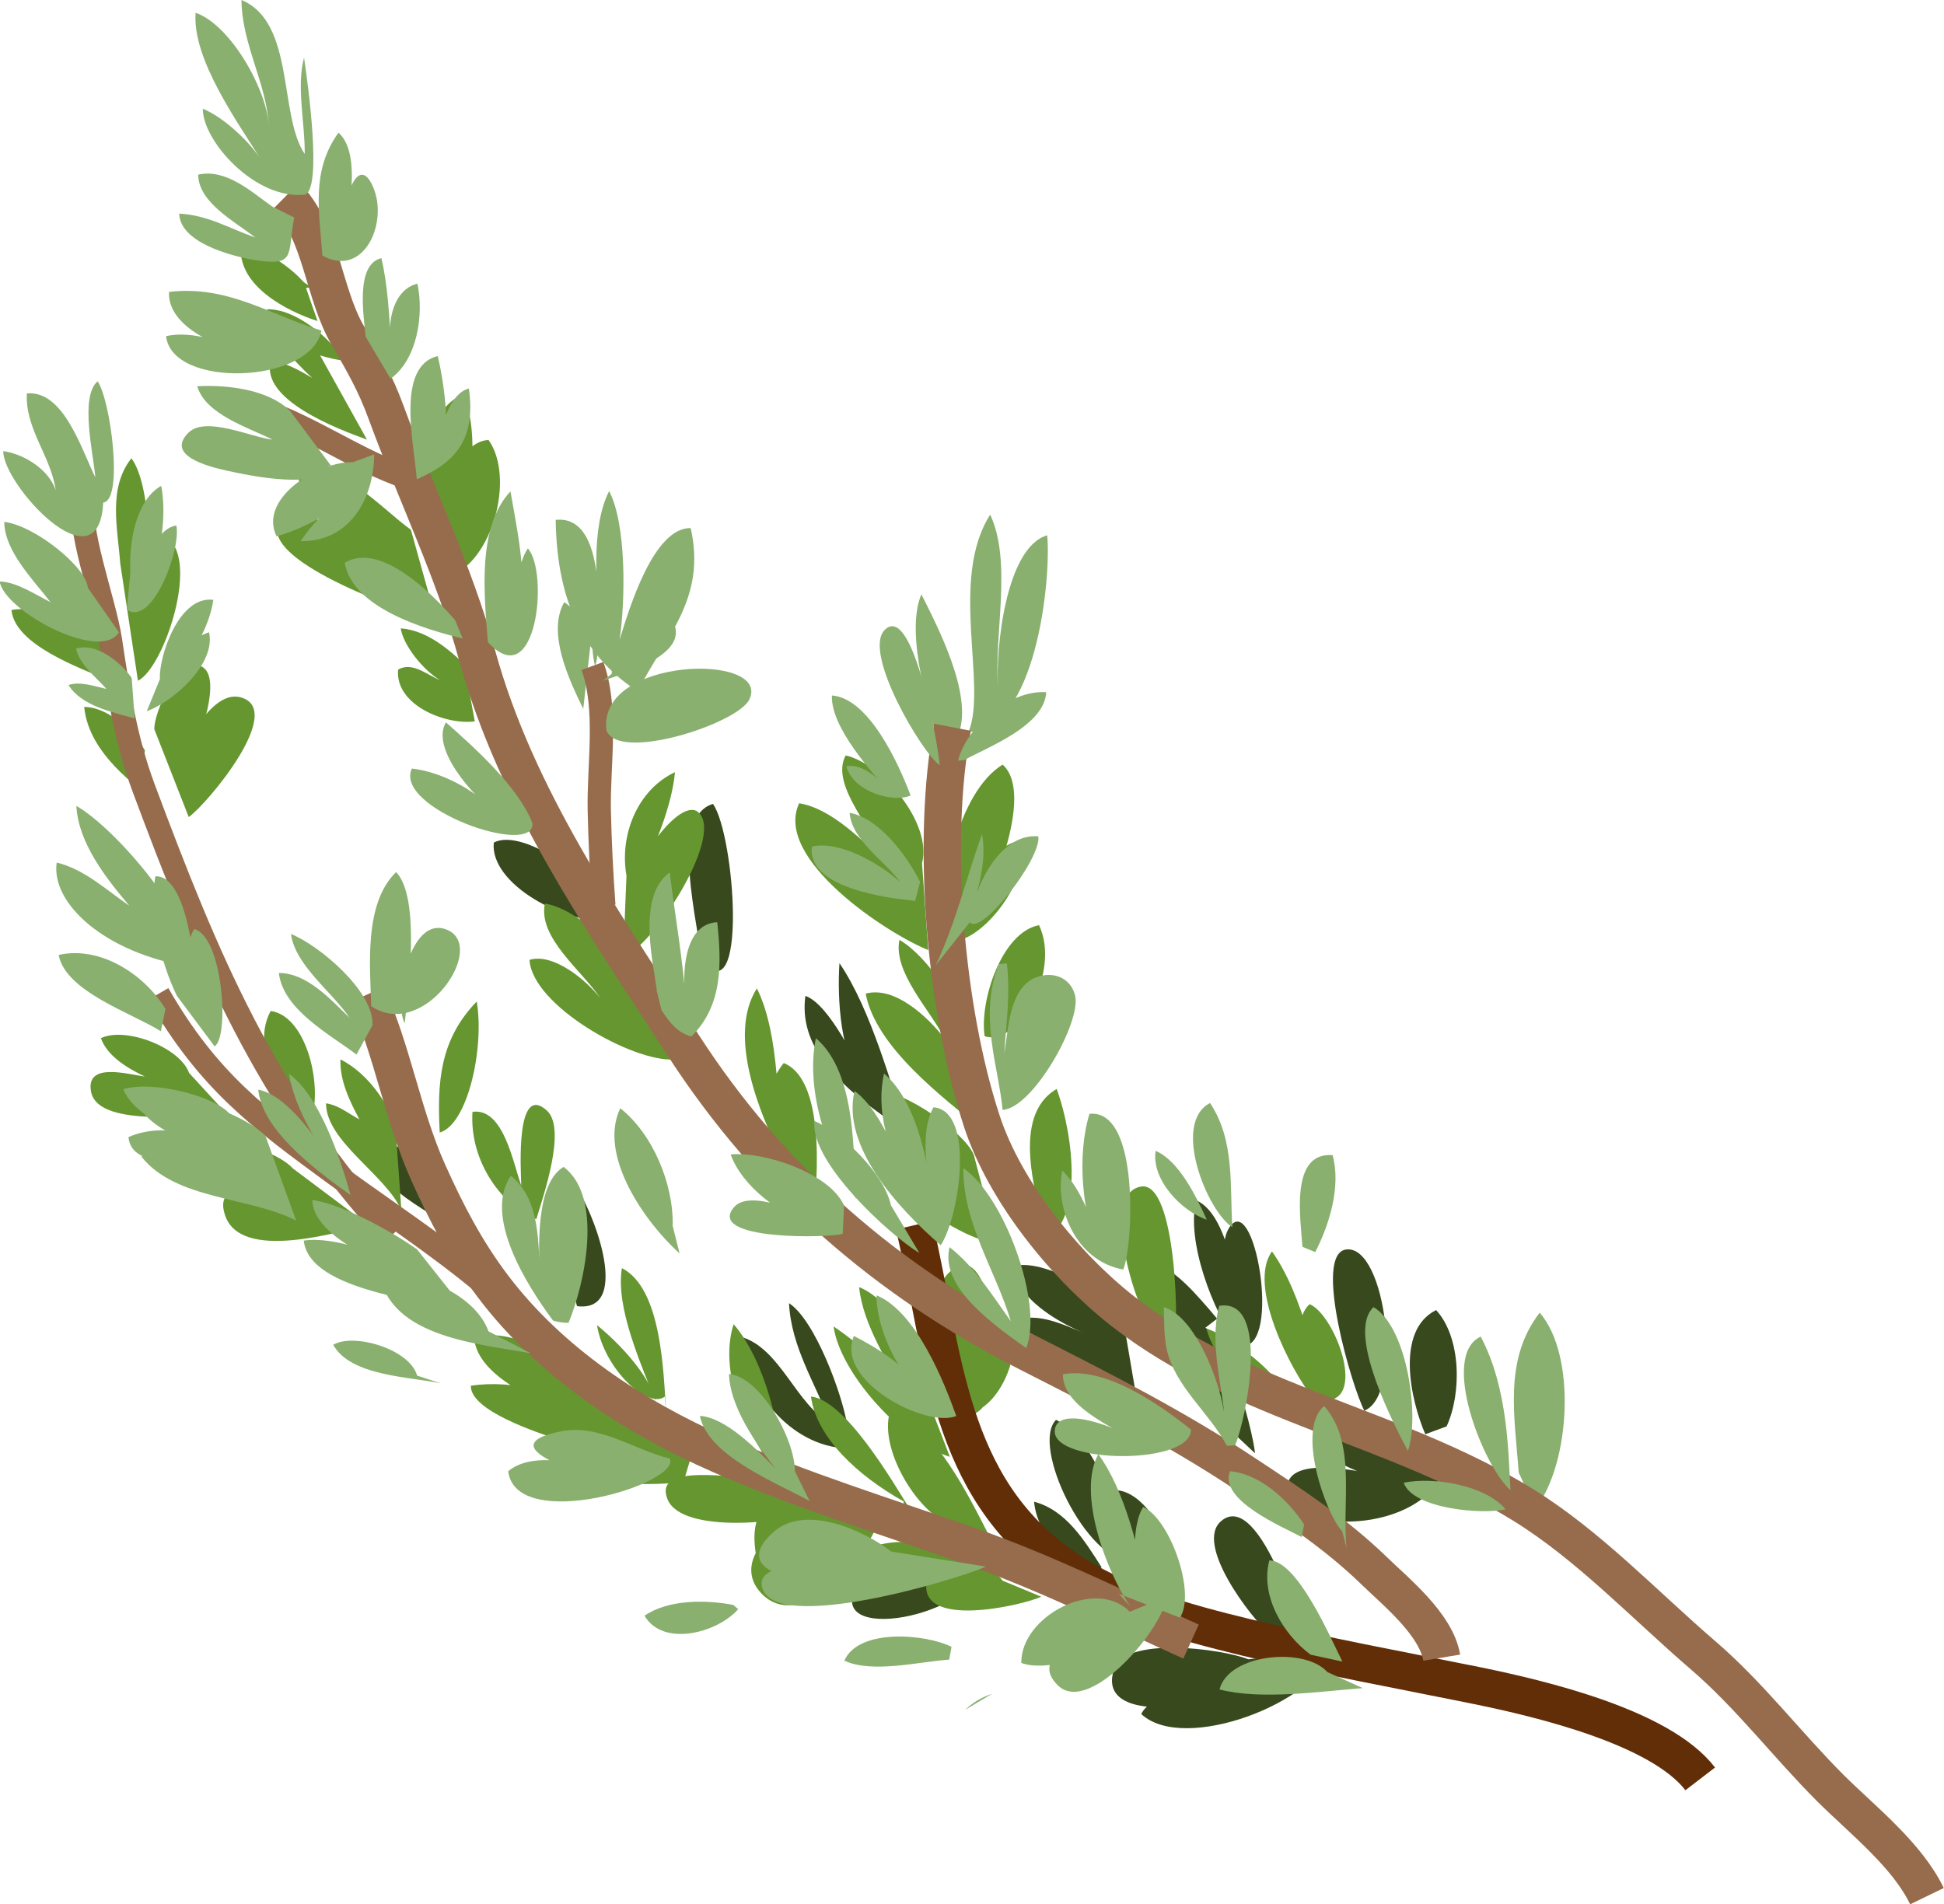 <?xml version="1.0" encoding="UTF-8"?>
<svg id="Calque_2" data-name="Calque 2" xmlns="http://www.w3.org/2000/svg" xmlns:xlink="http://www.w3.org/1999/xlink" viewBox="0 0 59.33 58.13">
  <defs>
    <style>
      .cls-1 {
        fill: #37491d;
      }

      .cls-2 {
        fill: #66962f;
      }

      .cls-3 {
        stroke: #612e08;
      }

      .cls-3, .cls-4 {
        stroke-width: 1.14px;
      }

      .cls-3, .cls-4, .cls-5, .cls-6, .cls-7 {
        fill: none;
      }

      .cls-3, .cls-4, .cls-6 {
        stroke-miterlimit: 10;
      }

      .cls-4, .cls-6 {
        stroke: #966c4c;
      }

      .cls-6 {
        stroke-width: .71px;
      }

      .cls-7 {
        clip-path: url(#clippath);
      }

      .cls-8 {
        fill: #89b06f;
      }
    </style>
    <clipPath id="clippath">
      <rect class="cls-5" width="59.33" height="58.13"/>
    </clipPath>
  </defs>
  <g id="Calque_1-2" data-name="Calque 1">
    <g class="cls-7">
      <path class="cls-1" d="m37.78,41.06c-.76-1.01-1.59-3.19-1.27-4.42,1.08.48,1.25,3.08,1.6,4.15-.35-.62-1.13-2.71-.54-3.39.78-.91,1.58,4.08.21,3.66"/>
      <path class="cls-1" d="m37.15,40.25c.28.35-.24-.28-.26-.3-.6-.68-1.32-1.55-2.32-1.51-.34,1.06,1.08,1.94,1.76,2.44"/>
      <path class="cls-1" d="m34.31,40.46c-.44-.94-2.53-2.09-3.38-1.8.09.99,1.39,1.72,2.22,2.06-.64-.26-1.7-.8-2.32-.28-.13,1.92,2.63,1.79,3.8,1.9"/>
      <path class="cls-1" d="m36.98,43.12c-.51-.36-1.25-1.53-.89-2.21,1.03-1.89,2.2,2.96,2.21,3.45"/>
      <path class="cls-1" d="m41.64,43.06c-.36-.66-1.59-4.8-.55-4.92,1.22-.14,1.75,4.45.55,4.92"/>
      <path class="cls-1" d="m43.5,43.78c-.45-1.04-.92-3.17.33-3.79.77.84.78,2.55.32,3.55"/>
      <path class="cls-1" d="m44.13,44.59c-.88-.45-2.37-1.47-3.35-1.12-1.56.56.79,1.73,1.71,1.64-.7-.13-3.45-.85-3.19.49.25,1.31,4.42,1.19,4.84-1"/>
      <path class="cls-1" d="m34.55,47.67c-1.4.01-3.1-3.55-2.32-4.33,1.33.67,2.01,3.17,2.14,4.56-.61-.34-.79-1.89-.38-2.41,1.5-.08,2.84,4.17.56,2.18"/>
      <path class="cls-1" d="m33.62,47.84c-.52-.81-1.08-1.74-2.06-2,.09,1.01.96,1.72,1.62,2.42"/>
      <path class="cls-1" d="m38.71,49.84c-.52-.45-2.27-2.71-1.44-3.41,1.19-1.02,2.61,3.68,2.66,4.47"/>
      <path class="cls-1" d="m38.1,50.65c-.84-.33-3.77-.71-4.1.3-.48,1.45,1.92,1.24,2.76.97-.6-.13-1.62-.22-1.93.4,1.3,1.22,5.38-.36,5.81-1.94"/>
      <path class="cls-1" d="m30,47.82c-.97.04-3.07-.5-3.69.34-1.54,2.07,3.17,1.32,3.69-.34"/>
      <path class="cls-1" d="m25.83,44.22c.26.11.08-.36.03-.7-.15-.96-.99-3.23-1.78-3.74.07,1.35.8,2.43,1.26,3.65-1.03-.52-1.52-2.28-2.72-2.62.12,1.58,1.48,3.34,3.22,3.4"/>
      <path class="cls-1" d="m27.69,34.57c-.48-1.39-1.09-3.73-2.07-5.17-.07,1.03.01,2.98.81,3.72-.25-.68-1.14-2.48-1.85-2.72-.2,1.48.85,2.71,3.11,4.16"/>
      <path class="cls-1" d="m17.61,39.87c-.24-.97-1.07-3.21-.22-3.92.67.78,1.96,4.14.22,3.92"/>
      <path class="cls-1" d="m14.51,37.82c-.61-.94-2.09-3.5-3.36-2.87.19,1.05,1.38,1.83,3.36,2.87"/>
      <path class="cls-1" d="m21.41,29.32c-.08-1.05-1-4.39.35-4.78.67.95,1.07,6.48-.35,4.78"/>
      <path class="cls-1" d="m18.65,28.09c-.25-1.1-2.65-2.86-3.58-2.37-.13,1.27,2.21,2.53,3.58,2.37"/>
      <path class="cls-8" d="m29.56,22.34c2.04,0,2.53-4.64,2.4-6-1.28.37-1.58,3.54-1.5,4.65-.13-1.62.44-3.83-.24-5.28-1.26,1.97-.08,5.22-.66,6.63"/>
      <path class="cls-8" d="m29.27,22.36c.41-1.19-.65-3.22-1.15-4.22-.52,1.24.27,3.65.63,4.97"/>
      <path class="cls-8" d="m5.81,29.51c.21-1.36-2.31-4.25-3.48-4.91.06,1.13.9,2.2,1.62,3.05-.7-.48-1.38-1.12-2.22-1.32-.18,1.24,1.46,2.76,4.07,3.18"/>
      <path class="cls-8" d="m20.53,37.42c.03-1.28-.61-2.81-1.6-3.59-.69,1.44.77,3.5,1.81,4.43"/>
      <path class="cls-8" d="m12.73,41.99c-.23-.82-1.95-1.31-2.56-.94.53.96,2.33.97,3.29,1.18"/>
      <path class="cls-8" d="m46.35,44.95c-.12-1.71-.47-3.44.64-4.88,1.13,1.29.94,4.61-.13,5.98"/>
      <path class="cls-8" d="m22.38,48.99c-.85-.16-1.98-.17-2.71.33.57.97,2.23.52,2.86-.2"/>
      <path class="cls-8" d="m30.28,51.7c-.34.12-.59.27-.82.49"/>
      <path class="cls-8" d="m19.47,21.09c.82-1.64,2.1-2.79,1.61-4.97-1.13-.02-1.87,2.43-2.17,3.41.18-1.22.21-3.53-.32-4.54-.56,1.11-.39,2.91-.27,4.17-.07-.92.05-3.44-1.36-3.29.03,2.23.69,4.06,2.5,5.23"/>
      <path class="cls-8" d="m18.06,19.33c.01.34.02.68.1,1,.28-.74-.33-1.52-.94-1.95-.53.94.14,2.35.58,3.26"/>
      <path class="cls-2" d="m16.37,37.21c.21-.7.93-2.76.32-3.31-.95-.86-.8,1.77-.78,2.29-.25-.67-.54-2.39-1.49-2.25-.1,1.54.94,2.9,1.94,3.27"/>
      <path class="cls-2" d="m12.11,34.95c.04-1-.87-2.2-1.72-2.61-.02.65.28,1.27.58,1.83-.31-.16-.64-.44-1.02-.49,0,1.16,1.82,2.18,2.3,3.26"/>
      <path class="cls-2" d="m5.77,32.75c-.28-.78-1.94-1.42-2.69-1.06.19.55.83.93,1.34,1.17-.5-.06-1.82-.46-1.64.47.24,1.18,3.49.61,4.22.76"/>
      <path class="cls-2" d="m8.93,35.66c-.32-.37-1.67-1.01-1.94-.34-.35.85,1.74,1.3,2.19,1.38-.59-.2-2.72-.91-2.32.37.46,1.49,3.53.5,4.39.33"/>
      <path class="cls-2" d="m9.41,34.39c.51-.95.02-3.37-1.15-3.53-.76,1.43.87,3.01,1.02,4.39"/>
      <path class="cls-2" d="m13.42,34.57c-.08-1.54,0-2.83,1.13-4,.24,1.43-.28,3.76-1.13,4"/>
      <path class="cls-2" d="m19.12,26.73c-.22-1.23.33-2.62,1.48-3.16-.08.96-.65,2.49-1.18,3.24-.03-.5,1.4-2.58,1.93-1.98.71.8-1.48,4.13-2.33,4.37"/>
      <path class="cls-2" d="m14.18,20.33c.16.01.24.07.23.17-.6-.58-1.3-1.25-2.18-1.32.08.53.7,1.29,1.2,1.58-.42-.17-.85-.57-1.28-.32-.1,1.08,1.45,1.7,2.34,1.58"/>
      <path class="cls-2" d="m12.54,16.17c-.86-.61-2.38-2.31-3.47-1.8.1,1.06,1.22,1.91,2.08,2.39-.52-.4-2.27-1.64-2.65-.77-.52,1.2,4.05,2.75,4.82,2.98"/>
      <path class="cls-2" d="m12.73,14.82c.08-.91.49-2.44,1.41-2.78.49,1.12.31,3.19-.36,4.26-.38-.74.09-2.82,1.13-2.87.81,1.14.13,3.7-1.21,4.18"/>
      <path class="cls-2" d="m9.77,10.85c.24.07.48.13.73.16-.41-.7-1.49-1.59-2.35-1.57.12.83.78,1.54,1.38,2.1-.38-.23-.8-.47-1.26-.53-.35,1.19,2.05,2.09,2.93,2.41"/>
      <path class="cls-2" d="m9.34,8.79c.34-.05.09,0-.13-.24-.39-.43-1.29-1.06-1.86-1.03-.09,1.2,1.38,1.97,2.34,2.28"/>
      <path class="cls-2" d="m3.67,17.2c-.08-1.08-.38-2.3.34-3.21.59.77.76,3.65-.03,4.33-.48-.64.12-2.43,1.06-1.93,1.1.58-.02,3.99-.83,4.39"/>
      <path class="cls-2" d="m3.11,18.58c-.34-.73-1.07-1.5-1.91-1.57-.14.82.73,1.55,1.15,2.16-.59-.3-1.33-.68-2-.55.1,1.07,2.1,1.77,2.92,2.13"/>
      <path class="cls-2" d="m4.71,22.26c-.02-.49.73-2.24,1.43-1.92.8.36-.36,3.03-.62,3.53-.19-.66.83-2.82,1.8-2.59,1.45.35-1.01,3.28-1.56,3.66"/>
      <path class="cls-2" d="m4.19,22.97c.16.09.24.07.23-.07-.36-.61-1.14-1.32-1.85-1.32.12,1.24,1.24,2.2,2.2,2.88"/>
      <path class="cls-2" d="m28.14,26.35c.32-1.24-1.24-3.05-2.33-3.29-.51.93.97,2.39,1.26,3.32-.7-.68-1.68-1.7-2.68-1.86-.8,1.7,2.72,4,3.94,4.48"/>
      <path class="cls-2" d="m28.97,28.67c-.41-1.49.27-4.5,1.63-5.33,1.01.9-.4,4.14-1,5.13-.39-.52.83-3.12,1.62-2.73.11,1.54-1.62,3.25-2.25,2.93"/>
      <path class="cls-2" d="m30.05,31.63c-.16-1.08.52-3.17,1.66-3.39.68,1.42-.64,3.72-1.66,3.39"/>
      <path class="cls-2" d="m29.58,31.76c-.27-1.03-1.25-2.56-2.13-3.07-.2.99.95,2.15,1.37,3-.51-.65-1.51-1.6-2.4-1.36.31,1.64,2.35,3.16,3.56,4.16"/>
      <path class="cls-2" d="m18.87,29.79c.1.13.21.16.31.1-.22-.93-1.61-2.16-2.55-2.31-.22,1.05,1.14,2.05,1.69,2.89-.43-.56-1.44-1.39-2.16-1.17.08,1.39,3.14,3.12,4.41,3.04"/>
      <path class="cls-2" d="m23.85,35.33c-.67-1.35-1.66-3.73-.75-5.16.71,1.44.63,3.7.77,5.31-.49-.88-.65-2.19.05-3.03,1.37.55,1,4.05.85,5.1"/>
      <path class="cls-2" d="m29.75,35.37c-.08-.64-1.95-1.92-2.63-2-.43,1.07,1.6,2.21,2.34,2.49-.38-.34-2.1-1.36-2.61-.89-.75.68,2.76,3.14,3.57,2.92"/>
      <path class="cls-2" d="m31.93,37.78c-.3-1.28-1.1-3.71.32-4.54.56,1.56.76,4.02-.32,4.54"/>
      <path class="cls-2" d="m34.73,39.67c-.26-.63-1.02-3.25.09-3.45,1.1-.19,1.19,4.48.99,5.17"/>
      <path class="cls-2" d="m40.09,42.7c-.72-.9-2.02-3.47-1.27-4.5.96,1.35,1.38,3.55,1.79,5.13-.44-.73-1.41-2.84-.64-3.52.82.34,1.92,3.37.12,2.89"/>
      <path class="cls-2" d="m39.03,42.59c.37-.47-1.71-1.93-2.21-2.03.16.61.6,1.19,1.04,1.64"/>
      <path class="cls-2" d="m28.85,46.47c-.99-.5-2.07-2.39-1.66-3.46,1.39.6,2.37,2.65,3.03,3.93"/>
      <path class="cls-2" d="m27.57,45.81c.02.17.1.27.23.31-.59-.96-2.02-3.39-3.05-3.49.17,1.26,1.44,2.42,2.81,3.19"/>
      <path class="cls-2" d="m28.17,42.34c.01-1.07-.99-2.67-1.95-3.05.12,1.17.91,2.32,1.43,3.36-.5-.79-1.44-1.65-2.21-2.16.2,1.44,2.12,3.54,3.55,3.98"/>
      <path class="cls-2" d="m28.98,43.04c-.16-1.09-1.07-3.68.24-4.38,1.14-.61,1.69,4.2.46,4.51-.34-.63-.33-2.62.59-2.81,1.46-.3.28,3.48-1.29,2.68"/>
      <path class="cls-2" d="m20.29,42.63c-.04-.4.07.81.04.5-.08-1.23-.13-3.8-1.35-4.42-.2,1.22.6,2.95,1.03,4.08-.18-.83-1.17-1.84-1.79-2.34.22,1.36,1.57,2.58,2.07,2.18"/>
      <path class="cls-2" d="m19.18,43.09c.13-.03.17-.1.11-.2-1.3-.77-3.25-2.47-4.82-2.08.06,1.36,2.62,2.3,3.78,2.53-1.01-.83-2.59-1.24-3.88-1.04-.02.77,2.06,1.43,2.59,1.62,1.5.53,3.13.58,4.7.41"/>
      <path class="cls-2" d="m26.84,46.33c-1.27-.38-4.04-1.51-3.8.89.16,1.61,1.28.31,1.25-.7-.89.14-1.86,1.25-1.07,2.1,1.22,1.32,3.3-1.13,3.63-2.29"/>
      <path class="cls-2" d="m30.6,48.25c-.42-.59-2.11-.95-2.31-.01-.32,1.51,2.9.77,3.49.5"/>
      <path class="cls-2" d="m29,47.22c-.66-.19-2.83-.39-2.82.58,1.26.26,2.62-.08,3.92.19"/>
      <path class="cls-2" d="m23.14,45.08c-.69.09-3.22-.46-2.77.68.43,1.09,3.72.73,4.56.33"/>
      <path class="cls-2" d="m21.09,44.47c-.61-.32-2.58-.94-3.11-.24-.98,1.31,2.33,1.08,2.88,1.01"/>
      <path class="cls-2" d="m23.91,45.22c-.05-1.54-.55-3.67-1.52-4.8-.39,1.21.07,3.03,1.52,4.8"/>
      <path class="cls-6" d="m2.56,15c-.26,1.07.62,3.29.81,4.53.23,1.54.47,3.07,1.02,4.54,1.92,5.14,3.7,9.48,7.55,13.65"/>
      <path class="cls-3" d="m51.89,54.3c-1.22-1.59-4.89-2.45-6.78-2.84-2.36-.48-4.73-.91-7.08-1.48-1.9-.46-3.97-1.03-5.57-2.15-3.55-2.48-3.63-6.42-4.56-10.43"/>
      <path class="cls-4" d="m36.35,50.11c-2.24-1.01-4.42-2.1-6.78-2.93-2.56-.9-5.1-1.68-7.59-2.77-2.64-1.16-5.19-2.83-6.94-5.15-.83-1.1-1.42-2.24-1.98-3.49-.78-1.75-1.08-3.69-1.86-5.41"/>
      <path class="cls-6" d="m14.81,39.22c-1.43-1.2-3.04-2.25-4.56-3.36-2.35-1.72-3.89-2.86-5.42-5.52"/>
      <path class="cls-4" d="m44,50.6c-.17-1.02-1.39-2-2.09-2.68-1.18-1.14-2.52-2.01-3.88-2.91-2.15-1.43-4.32-2.53-6.62-3.7-4.34-2.2-7.89-5.28-10.55-9.39-2.44-3.77-5.1-7.55-6.3-11.92-.69-2.53-1.88-4.96-2.78-7.42-.32-.88-.7-1.54-1.16-2.33-.77-1.31-.8-3.19-1.89-4.27"/>
      <path class="cls-6" d="m12.62,14.64c-1.44-.45-2.65-1.3-4.04-1.89m9.85,14.89c-.07-.97-.12-1.93-.14-2.9-.03-1.37.27-3.11-.21-4.41"/>
      <path class="cls-4" d="m58.81,57.88c-.61-1.26-1.93-2.29-2.94-3.29-1.33-1.33-2.47-2.84-3.89-4.06-1.79-1.54-3.5-3.36-5.49-4.59-3.91-2.42-8.58-3.07-12.23-5.92-1.77-1.39-3.58-3.63-4.29-5.78-1.13-3.43-1.56-8.6-.9-12.04"/>
      <path class="cls-8" d="m18.67,20.57c-.02-.73,1.18-2.68,1.83-1.66.69,1.08-1.6,1.68-2.1,1.87"/>
      <path class="cls-8" d="m18.51,22.3c-.3-2.26,5.04-2.38,4.36-.95-.35.74-3.99,1.92-4.36.95"/>
      <path class="cls-8" d="m28.68,23.36c-.04-.58-.82-5.04-1.69-4.12-.66.71,1.17,3.77,1.69,4.12"/>
      <path class="cls-8" d="m27.79,24.28c-.36-.96-1.27-2.97-2.4-3.05-.04.98,1.22,2.34,1.83,3.05-.27-.41-.85-.99-1.39-.89.22.82,1.5,1.12,1.96.89"/>
      <path class="cls-8" d="m29.24,23.22c.26-1.06,1.6-2.17,2.69-2.09-.05,1.02-1.77,1.67-2.5,2.07"/>
      <path class="cls-8" d="m28.08,26.92c-.4-.8-1.24-1.94-2.15-2.11.06.83,1.07,1.47,1.55,2.12-.62-.56-1.84-1.28-2.7-1.09-.17,1.27,2.33,1.58,3.15,1.66"/>
      <path class="cls-8" d="m9.32,5.94c.51-.24.08-3.36-.04-4.18-.24.87.03,1.99.02,2.94C8.5,3.52,9.01.68,7.37,0c.01,1.36.77,2.54.84,3.88-.05-1.13-1.17-3.12-2.24-3.49-.11,1.43,1.32,3.39,2.05,4.57-.35-.6-1.2-1.39-1.83-1.64-.01.98,1.61,2.8,3.13,2.62"/>
      <path class="cls-8" d="m8.3,6.3c-.61-.43-1.39-1.16-2.25-.97,0,.86,1.15,1.45,1.74,1.92-.82-.29-1.44-.68-2.32-.73.02.88,1.57,1.29,2.26,1.41,1.33.22,1.03-.14,1.25-1.29"/>
      <path class="cls-8" d="m9.84,7.8c-.1-1.35-.35-2.58.49-3.75.64.56.38,2.14.2,2.92-.12-.74.39-2.4.87-1.23.45,1.1-.32,2.76-1.56,2.06"/>
      <path class="cls-8" d="m9.81,10.09c-1.58-.48-2.85-1.39-4.65-1.18-.06.93,1.21,1.59,2,1.74-.6-.31-1.4-.54-2.09-.39.16,1.6,4.41,1.48,4.74-.17"/>
      <path class="cls-8" d="m11.16,10.28c-.06-.65-.32-2.21.48-2.4.2.85.23,1.72.3,2.59-.13-.68.08-1.64.8-1.81.2.94,0,2.31-.82,2.9"/>
      <path class="cls-8" d="m12.72,14.63c-.07-1.02-.66-3.45.64-3.76.22.93.4,2.39.11,3.3-.19-.64.14-2.14.84-2.31.23,1.62-.48,2.28-1.59,2.77"/>
      <path class="cls-8" d="m8.85,12.54c-.66-.65-1.9-.8-2.83-.75.25.86,1.56,1.26,2.3,1.63-.62-.06-2.03-.73-2.56-.22-.71.69.53,1.03,1.18,1.17.76.17,1.96.39,2.74.2.33-.08.21-.41.44-.33"/>
      <path class="cls-8" d="m10.77,14.11c-1.02-.04-2.9,1.09-2.33,2.26.67-.18,1.52-.61,2.04-1.06-.57.23-.97.73-1.31,1.21,1.51.02,2.24-1.3,2.25-2.65"/>
      <path class="cls-8" d="m14.89,19.61c-.11-1.44-.34-3.52.69-4.61.19,1.12.49,2.43.3,3.55-.13-.57-.09-1.33.23-1.81.65.73.27,4.49-1.22,2.86"/>
      <path class="cls-8" d="m13.89,18.93c-.46-.53-2.2-2.46-3.37-1.75.23,1.38,2.48,2.04,3.6,2.31"/>
      <path class="cls-8" d="m20.05,30.27c-.09-.81-.64-2.9.39-3.64.16,1.31.39,2.59.49,3.92-.12-.77-.08-2.35.96-2.4.13,1.24.18,2.53-.79,3.49-.42-.12-.65-.41-.91-.8"/>
      <path class="cls-8" d="m3.16,15.34c.61-.1.22-3.11-.18-3.7-.55.46-.13,2.22-.07,2.93-.41-.81-.96-2.67-2.09-2.56-.06,1.07.74,1.93.88,2.95-.22-.64-.97-1.1-1.6-1.19-.02,1.01,2.92,4.23,3.05,1.57"/>
      <path class="cls-8" d="m3.98,17.46c-.05-.86.15-2.18.94-2.63.17.89,0,2.01-.34,2.84-.14-.58.18-1.52.8-1.63.16.7-.73,3.11-1.51,2.57"/>
      <path class="cls-8" d="m2.68,17.94c-.04-.62-1.6-1.89-2.55-2.01.01.9.88,1.76,1.41,2.45-.46-.23-1.04-.62-1.55-.63.14.9,3.08,2.48,3.64,1.55"/>
      <path class="cls-8" d="m4.88,20.73c-.04-.66.57-2.56,1.63-2.42-.11.8-.67,1.84-1.34,2.3.1-.58.68-1.14,1.21-1.31.22.97-1.1,2.12-1.9,2.41"/>
      <path class="cls-8" d="m4.02,20.7c-.21-.33-1-1.12-1.7-.9.11.49.59.85.93,1.23-.37-.08-.8-.24-1.16-.12.4.64,1.34.83,2.02,1.02"/>
      <path class="cls-8" d="m11.33,30.72c-.04-1.27-.22-3.15.76-4.1.75.78.37,3.65.26,4.62-.35-.69.15-3.33,1.29-2.86,1.25.51-.7,3.4-2.3,2.34"/>
      <path class="cls-8" d="m11.37,31.29c.04-1.04-1.64-2.44-2.49-2.78.13.96,1.26,1.77,1.79,2.56-.58-.56-1.3-1.37-2.16-1.37.13,1.12,1.55,1.87,2.37,2.49"/>
      <path class="cls-8" d="m5.4,30.4c-.5-1.03-.85-2.48-.66-3.65,1.05-.06,1.32,3.26,1.17,3.92-.09-.67-.36-1.73.02-2.31.87.23,1.08,3.29.62,3.58"/>
      <path class="cls-8" d="m5.05,30.8c-.63-1.05-1.99-1.94-3.26-1.65.21,1.12,2.23,1.77,3.12,2.33"/>
      <path class="cls-8" d="m7,33.99c-.48-.54-2.36-1.02-3.24-.74.34.78,1.34,1.16,2.08,1.46-.55-.3-1.36-.25-1.92,0,.14,1.28,2.72.39,3.58.87"/>
      <path class="cls-8" d="m37.44,44.13c.09,0,.17,0,.26-.02.33-.79,1.09-4.5-.49-4.25-.32,1.19.12,2.48.19,3.69,0-1-.85-3.35-1.88-3.65.01.43,0,.89.09,1.3.26,1.14,1.31,1.93,1.83,2.93"/>
      <path class="cls-8" d="m36.35,43.64c-.97-.78-2.62-1.93-3.91-1.69-.02.97,1.5,1.61,2.28,2.07-.42-.39-2.51-1.21-2.53-.33-.02.99,4.17,1.05,4.16-.06"/>
      <path class="cls-8" d="m31.32,41.15c.54-1.38-.7-4.68-1.92-5.49-.01,1.7.98,3.1,1.45,4.67-.57-.79-1.09-1.65-1.87-2.26-.27,1.12,1.04,2.17,2.34,3.08"/>
      <path class="cls-8" d="m34.28,38.75c.29-.62.54-4.91-1.03-4.75-.39,1.28-.23,3.06.31,4.27-.11-.8-.55-1.98-1.14-2.54-.23,1.08.38,2.75,1.85,3.02"/>
      <path class="cls-8" d="m30.59,33.88c.92-.03,2.43-2.7,2.22-3.5-.14-.54-.67-.74-1.18-.55-.84.32-.85,1.59-.98,2.33.06-.94.19-1.8.08-2.75-.06,0-.19.02-.25.02-.62,1.6,0,3.14.12,4.46"/>
      <path class="cls-8" d="m29.6,28.15c.32.44,2.18-1.92,2.09-2.62-1.12-.1-1.87,1.38-2.03,2.3.21-.76.46-1.59.31-2.37-.48,1.34-.8,2.71-1.41,4"/>
      <path class="cls-8" d="m26.13,36.59c-.1-1.26.04-3.82-1.23-4.9-.34,1.66.41,3.66,1.23,4.9"/>
      <path class="cls-8" d="m25.76,36.8c-.44-1-2.47-1.66-3.46-1.56.34.96,1.54,1.9,2.55,2.1-.37-.36-1.97-1.03-2.44-.5-.91,1.04,2.97.95,3.31.82"/>
      <path class="cls-8" d="m16.88,40.31c.16.05.31.07.47.07.49-1.16,1.08-3.84-.15-4.76-.86.51-.77,2.52-.71,3.44-.07-1.06.02-2.44-.9-3.17-.84,1.24.48,3.33,1.28,4.41"/>
      <path class="cls-8" d="m24.26,44.91c0-1-1.06-2.88-2.01-2.97.02.99.83,2.15,1.42,2.89-.55-.56-1.51-1.56-2.31-1.61.25,1.23,2.34,2.04,3.35,2.6"/>
      <path class="cls-8" d="m29.18,43.21c-.34-.95-1.2-3.17-2.43-3.67,0,.98.58,2.18,1.25,2.9-.19-.69-1.33-1.35-1.94-1.66-.58,1.41,2.26,2.83,3.13,2.44"/>
      <path class="cls-8" d="m28.71,38.01c.56-.83,1.07-4.1-.22-4.21-.48.86-.11,2.28-.04,3.25-.03-1.3-.43-3.4-1.47-4.28-.3,1.35.3,2.7.89,3.89-.33-1.01-.91-2.71-1.79-3.36-.4,1.68,1.3,3.56,2.63,4.71"/>
      <path class="cls-8" d="m27.19,36.79c-.2-.95-1.48-2.21-2.33-2.57-.16,1.21,2.23,3.44,3.2,4.03"/>
      <path class="cls-8" d="m16.25,25.13c-.42-1.1-1.76-2.3-2.64-3.08-.48.8.85,2.28,1.52,2.76-.6-.69-1.66-1.25-2.56-1.35-.57,1.21,3.75,2.73,3.68,1.67"/>
      <path class="cls-8" d="m10.7,36.48c-.31-1.12-.95-3.03-1.88-3.7.16.97.75,1.98,1.33,2.77-.44-.74-1.38-2.12-2.27-2.29.11.97,1.04,1.97,2.82,3.22"/>
      <path class="cls-8" d="m12.73,38.14c-.56-.41-2.19-1.37-3.2-1.51.03,1.1,2.05,1.94,2.94,2.19-.75-.54-2.28-1.09-3.2-.95.18,1.58,3.81,1.8,5.03,2.25"/>
      <path class="cls-8" d="m8.1,34.67c-.84-.81-2.88-1.39-3.94-1.04.5,1.05,1.98,1.24,2.84,1.77-.75-.08-2.15-.69-2.68-.09,1.04,1.32,3.31,1.22,4.72,1.95"/>
      <path class="cls-8" d="m14.91,40.64c-.43-1.18-2.22-1.86-3.32-1.74.32,1.94,3.11,2.13,4.61,2.41"/>
      <path class="cls-8" d="m20.43,44.52c-1.07-.26-2.14-1.06-3.3-.83-2.5.49,1.27,1.52,2.11,1.66-.8-.56-2.87-1.18-3.73-.44.24,1.91,5.3.38,4.93-.39"/>
      <path class="cls-8" d="m27.2,47.36c-.84-.65-2.63-1.46-3.6-.59-1.61,1.45,1.71,1.64,2.55,1.52-.26-.48-3.13-.82-2.89.16.35,1.45,5.98-.24,6.83-.63"/>
      <path class="cls-8" d="m34.15,48.65c.11.13.23.26.35.39-.73-1.05-1.64-3.47-.98-4.65.81,1.1,1.26,2.99,1.51,4.35-.44-.61-.54-2.11-.14-2.74.82.37,1.62,2.63,1.12,3.38"/>
      <path class="cls-8" d="m34.48,49.2c-1.04-1.07-3.33.14-3.31,1.56.67.27,2.41-.14,2.65-.83-.6-.01-2.5.6-1.52,1.53.98.91,3.27-1.84,3.29-2.72"/>
      <path class="cls-8" d="m40,50.51c-.83-.61-1.55-1.8-1.26-2.88.87.02,1.86,2.36,2.23,3.09"/>
      <path class="cls-8" d="m40.51,51.04c-.69-.78-3.02-.56-3.29.53,1.26.33,3.06.06,4.37-.04"/>
      <path class="cls-8" d="m40.96,46.73c.05.19.1.37.14.56-.16-1.37.32-3.25-.69-4.37-.85.71.03,3.24.54,3.81"/>
      <path class="cls-8" d="m39.8,46.53c-.49-.74-1.34-1.54-2.26-1.62-.35.88,1.59,1.69,2.19,2.01"/>
      <path class="cls-8" d="m42.97,44.29c.36-1.03-.01-3.77-1.05-4.39-.76.7.34,3.07,1.05,4.39"/>
      <path class="cls-8" d="m37.61,37.46c-.08-1.28.08-2.65-.68-3.79-1.18.61-.09,3.3.68,3.79"/>
      <path class="cls-8" d="m36.83,37.23c-.32-.7-.84-1.79-1.56-2.1-.14.88.8,1.85,1.56,2.1"/>
      <path class="cls-8" d="m39.75,38.06c-.05-.82-.4-2.9.92-2.8.26.94-.09,2.11-.53,2.96"/>
      <path class="cls-8" d="m29.04,50.27c-.77-.39-2.83-.58-3.27.42.83.4,2.3.03,3.2-.03"/>
      <path class="cls-8" d="m46.1,45.49c-.84-.74-2.16-4.11-.91-4.69.85,1.6.84,3.6.91,4.69"/>
      <path class="cls-8" d="m45.95,46.07c-.61-.73-2.19-1-3.11-.81.28.81,2.45.98,3.11.81"/>
    </g>
  </g>
</svg>
